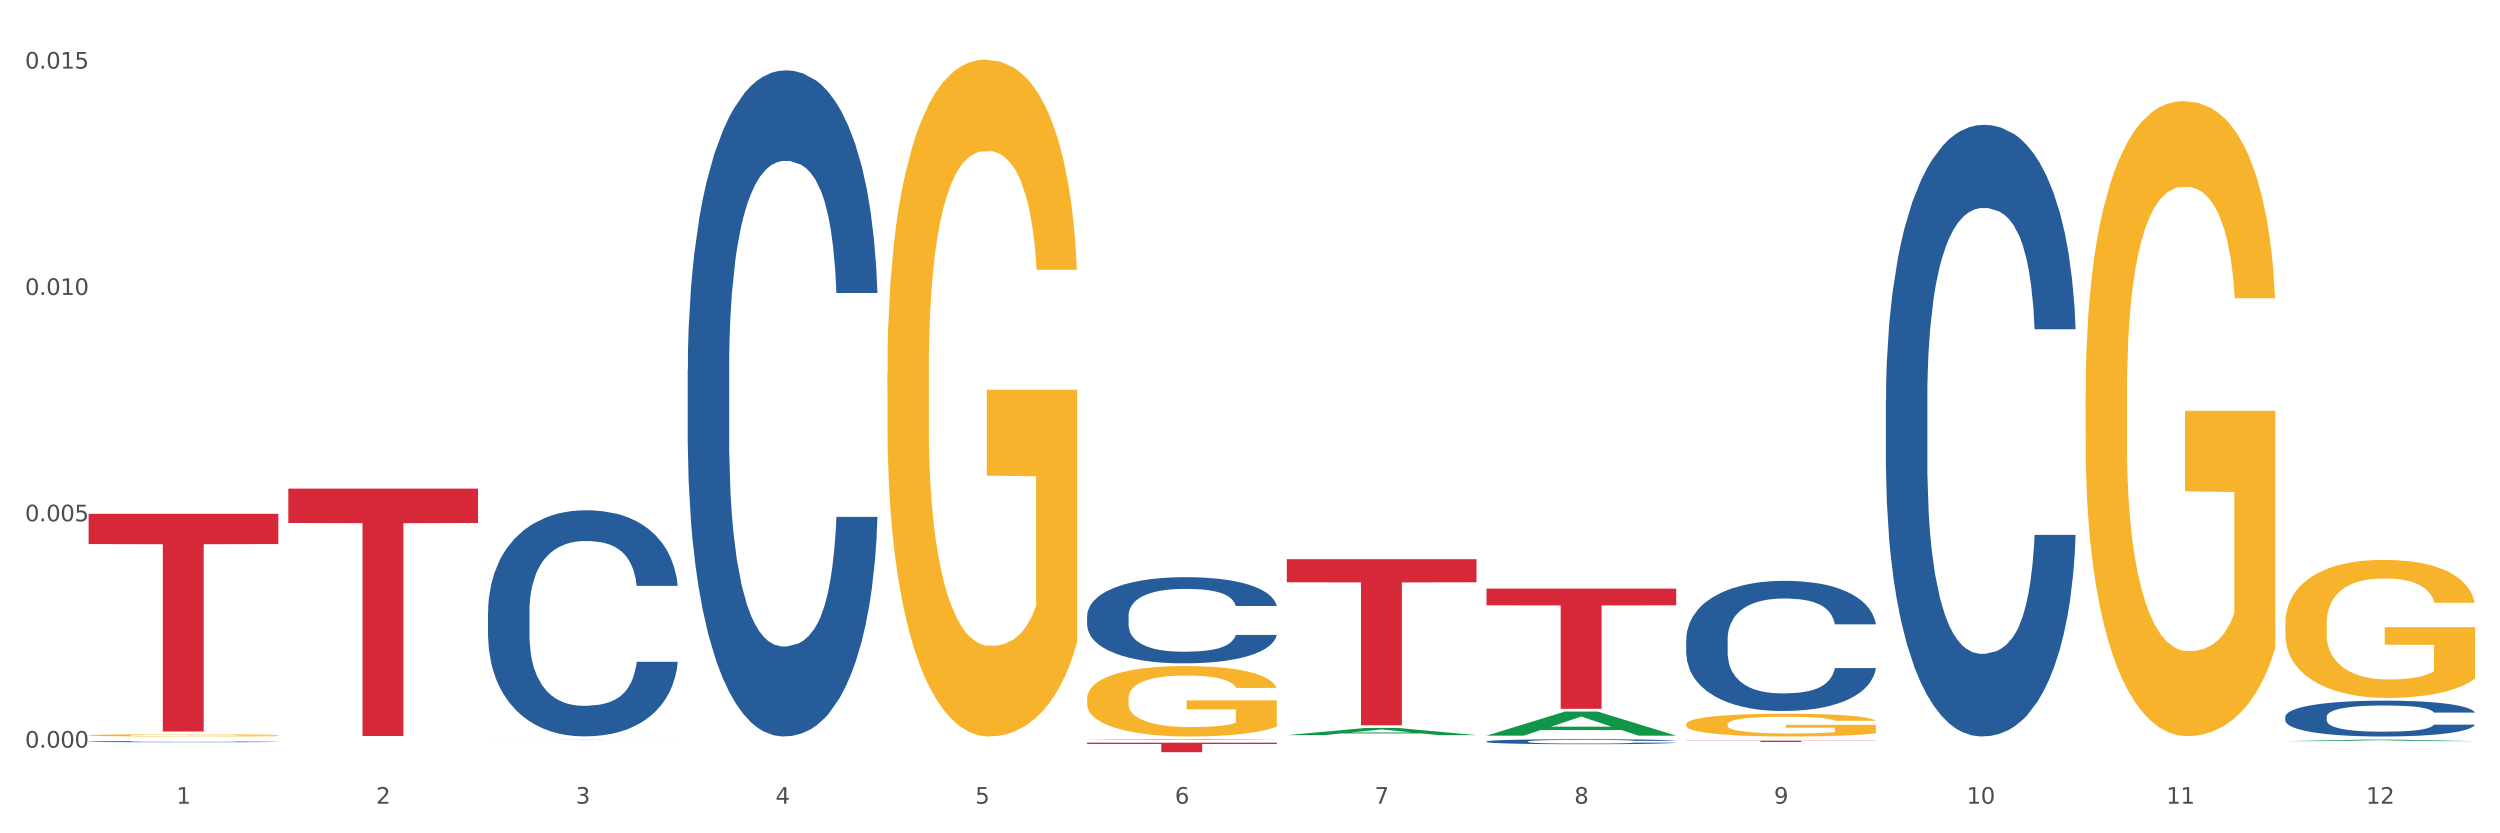 <?xml version="1.0" encoding="utf-8" standalone="no"?>
<!DOCTYPE svg PUBLIC "-//W3C//DTD SVG 1.1//EN"
  "http://www.w3.org/Graphics/SVG/1.1/DTD/svg11.dtd">
<svg xmlns:xlink="http://www.w3.org/1999/xlink" width="1080pt" height="360pt" viewBox="0 0 1080 360" xmlns="http://www.w3.org/2000/svg" version="1.1">
 <rect x="0" y="0" width="1080" height="360" fill="#333333" stroke="none"/>
 <defs>
  <style type="text/css">*{stroke-linejoin: round; stroke-linecap: butt}</style>
 </defs>
 <g id="figure_1">
  <g id="patch_1">
   <path d="M 0 360 
L 1080 360 
L 1080 0 
L 0 0 
z
" style="fill: #ffffff; stroke: #ffffff; stroke-linejoin: miter"/>
  </g>
  <g id="axes_1">
   <g id="matplotlib.axis_1">
    <g id="xtick_1">
     <g id="text_1">
      <!-- 1 -->
      <g style="fill: #4d4d4d" transform="translate(76.207 347.204) scale(0.096 -0.096)">
       <defs>
        <path id="DejaVuSans-31" d="M 794 531 
L 1825 531 
L 1825 4091 
L 703 3866 
L 703 4441 
L 1819 4666 
L 2450 4666 
L 2450 531 
L 3481 531 
L 3481 0 
L 794 0 
L 794 531 
z
" transform="scale(0.016)"/>
       </defs>
       <use xlink:href="#DejaVuSans-31"/>
      </g>
     </g>
    </g>
    <g id="xtick_2">
     <g id="text_2">
      <!-- 2 -->
      <g style="fill: #4d4d4d" transform="translate(162.476 347.204) scale(0.096 -0.096)">
       <defs>
        <path id="DejaVuSans-32" d="M 1228 531 
L 3431 531 
L 3431 0 
L 469 0 
L 469 531 
Q 828 903 1448 1529 
Q 2069 2156 2228 2338 
Q 2531 2678 2651 2914 
Q 2772 3150 2772 3378 
Q 2772 3750 2511 3984 
Q 2250 4219 1831 4219 
Q 1534 4219 1204 4116 
Q 875 4013 500 3803 
L 500 4441 
Q 881 4594 1212 4672 
Q 1544 4750 1819 4750 
Q 2544 4750 2975 4387 
Q 3406 4025 3406 3419 
Q 3406 3131 3298 2873 
Q 3191 2616 2906 2266 
Q 2828 2175 2409 1742 
Q 1991 1309 1228 531 
z
" transform="scale(0.016)"/>
       </defs>
       <use xlink:href="#DejaVuSans-32"/>
      </g>
     </g>
    </g>
    <g id="xtick_3">
     <g id="text_3">
      <!-- 3 -->
      <g style="fill: #4d4d4d" transform="translate(248.745 347.204) scale(0.096 -0.096)">
       <defs>
        <path id="DejaVuSans-33" d="M 2597 2516 
Q 3050 2419 3304 2112 
Q 3559 1806 3559 1356 
Q 3559 666 3084 287 
Q 2609 -91 1734 -91 
Q 1441 -91 1130 -33 
Q 819 25 488 141 
L 488 750 
Q 750 597 1062 519 
Q 1375 441 1716 441 
Q 2309 441 2620 675 
Q 2931 909 2931 1356 
Q 2931 1769 2642 2001 
Q 2353 2234 1838 2234 
L 1294 2234 
L 1294 2753 
L 1863 2753 
Q 2328 2753 2575 2939 
Q 2822 3125 2822 3475 
Q 2822 3834 2567 4026 
Q 2313 4219 1838 4219 
Q 1578 4219 1281 4162 
Q 984 4106 628 3988 
L 628 4550 
Q 988 4650 1302 4700 
Q 1616 4750 1894 4750 
Q 2613 4750 3031 4423 
Q 3450 4097 3450 3541 
Q 3450 3153 3228 2886 
Q 3006 2619 2597 2516 
z
" transform="scale(0.016)"/>
       </defs>
       <use xlink:href="#DejaVuSans-33"/>
      </g>
     </g>
    </g>
    <g id="xtick_4">
     <g id="text_4">
      <!-- 4 -->
      <g style="fill: #4d4d4d" transform="translate(335.014 347.204) scale(0.096 -0.096)">
       <defs>
        <path id="DejaVuSans-34" d="M 2419 4116 
L 825 1625 
L 2419 1625 
L 2419 4116 
z
M 2253 4666 
L 3047 4666 
L 3047 1625 
L 3713 1625 
L 3713 1100 
L 3047 1100 
L 3047 0 
L 2419 0 
L 2419 1100 
L 313 1100 
L 313 1709 
L 2253 4666 
z
" transform="scale(0.016)"/>
       </defs>
       <use xlink:href="#DejaVuSans-34"/>
      </g>
     </g>
    </g>
    <g id="xtick_5">
     <g id="text_5">
      <!-- 5 -->
      <g style="fill: #4d4d4d" transform="translate(421.284 347.204) scale(0.096 -0.096)">
       <defs>
        <path id="DejaVuSans-35" d="M 691 4666 
L 3169 4666 
L 3169 4134 
L 1269 4134 
L 1269 2991 
Q 1406 3038 1543 3061 
Q 1681 3084 1819 3084 
Q 2600 3084 3056 2656 
Q 3513 2228 3513 1497 
Q 3513 744 3044 326 
Q 2575 -91 1722 -91 
Q 1428 -91 1123 -41 
Q 819 9 494 109 
L 494 744 
Q 775 591 1075 516 
Q 1375 441 1709 441 
Q 2250 441 2565 725 
Q 2881 1009 2881 1497 
Q 2881 1984 2565 2268 
Q 2250 2553 1709 2553 
Q 1456 2553 1204 2497 
Q 953 2441 691 2322 
L 691 4666 
z
" transform="scale(0.016)"/>
       </defs>
       <use xlink:href="#DejaVuSans-35"/>
      </g>
     </g>
    </g>
    <g id="xtick_6">
     <g id="text_6">
      <!-- 6 -->
      <g style="fill: #4d4d4d" transform="translate(507.553 347.204) scale(0.096 -0.096)">
       <defs>
        <path id="DejaVuSans-36" d="M 2113 2584 
Q 1688 2584 1439 2293 
Q 1191 2003 1191 1497 
Q 1191 994 1439 701 
Q 1688 409 2113 409 
Q 2538 409 2786 701 
Q 3034 994 3034 1497 
Q 3034 2003 2786 2293 
Q 2538 2584 2113 2584 
z
M 3366 4563 
L 3366 3988 
Q 3128 4100 2886 4159 
Q 2644 4219 2406 4219 
Q 1781 4219 1451 3797 
Q 1122 3375 1075 2522 
Q 1259 2794 1537 2939 
Q 1816 3084 2150 3084 
Q 2853 3084 3261 2657 
Q 3669 2231 3669 1497 
Q 3669 778 3244 343 
Q 2819 -91 2113 -91 
Q 1303 -91 875 529 
Q 447 1150 447 2328 
Q 447 3434 972 4092 
Q 1497 4750 2381 4750 
Q 2619 4750 2861 4703 
Q 3103 4656 3366 4563 
z
" transform="scale(0.016)"/>
       </defs>
       <use xlink:href="#DejaVuSans-36"/>
      </g>
     </g>
    </g>
    <g id="xtick_7">
     <g id="text_7">
      <!-- 7 -->
      <g style="fill: #4d4d4d" transform="translate(593.822 347.204) scale(0.096 -0.096)">
       <defs>
        <path id="DejaVuSans-37" d="M 525 4666 
L 3525 4666 
L 3525 4397 
L 1831 0 
L 1172 0 
L 2766 4134 
L 525 4134 
L 525 4666 
z
" transform="scale(0.016)"/>
       </defs>
       <use xlink:href="#DejaVuSans-37"/>
      </g>
     </g>
    </g>
    <g id="xtick_8">
     <g id="text_8">
      <!-- 8 -->
      <g style="fill: #4d4d4d" transform="translate(680.091 347.204) scale(0.096 -0.096)">
       <defs>
        <path id="DejaVuSans-38" d="M 2034 2216 
Q 1584 2216 1326 1975 
Q 1069 1734 1069 1313 
Q 1069 891 1326 650 
Q 1584 409 2034 409 
Q 2484 409 2743 651 
Q 3003 894 3003 1313 
Q 3003 1734 2745 1975 
Q 2488 2216 2034 2216 
z
M 1403 2484 
Q 997 2584 770 2862 
Q 544 3141 544 3541 
Q 544 4100 942 4425 
Q 1341 4750 2034 4750 
Q 2731 4750 3128 4425 
Q 3525 4100 3525 3541 
Q 3525 3141 3298 2862 
Q 3072 2584 2669 2484 
Q 3125 2378 3379 2068 
Q 3634 1759 3634 1313 
Q 3634 634 3220 271 
Q 2806 -91 2034 -91 
Q 1263 -91 848 271 
Q 434 634 434 1313 
Q 434 1759 690 2068 
Q 947 2378 1403 2484 
z
M 1172 3481 
Q 1172 3119 1398 2916 
Q 1625 2713 2034 2713 
Q 2441 2713 2670 2916 
Q 2900 3119 2900 3481 
Q 2900 3844 2670 4047 
Q 2441 4250 2034 4250 
Q 1625 4250 1398 4047 
Q 1172 3844 1172 3481 
z
" transform="scale(0.016)"/>
       </defs>
       <use xlink:href="#DejaVuSans-38"/>
      </g>
     </g>
    </g>
    <g id="xtick_9">
     <g id="text_9">
      <!-- 9 -->
      <g style="fill: #4d4d4d" transform="translate(766.361 347.204) scale(0.096 -0.096)">
       <defs>
        <path id="DejaVuSans-39" d="M 703 97 
L 703 672 
Q 941 559 1184 500 
Q 1428 441 1663 441 
Q 2288 441 2617 861 
Q 2947 1281 2994 2138 
Q 2813 1869 2534 1725 
Q 2256 1581 1919 1581 
Q 1219 1581 811 2004 
Q 403 2428 403 3163 
Q 403 3881 828 4315 
Q 1253 4750 1959 4750 
Q 2769 4750 3195 4129 
Q 3622 3509 3622 2328 
Q 3622 1225 3098 567 
Q 2575 -91 1691 -91 
Q 1453 -91 1209 -44 
Q 966 3 703 97 
z
M 1959 2075 
Q 2384 2075 2632 2365 
Q 2881 2656 2881 3163 
Q 2881 3666 2632 3958 
Q 2384 4250 1959 4250 
Q 1534 4250 1286 3958 
Q 1038 3666 1038 3163 
Q 1038 2656 1286 2365 
Q 1534 2075 1959 2075 
z
" transform="scale(0.016)"/>
       </defs>
       <use xlink:href="#DejaVuSans-39"/>
      </g>
     </g>
    </g>
    <g id="xtick_10">
     <g id="text_10">
      <!-- 10 -->
      <g style="fill: #4d4d4d" transform="translate(849.576 347.204) scale(0.096 -0.096)">
       <defs>
        <path id="DejaVuSans-30" d="M 2034 4250 
Q 1547 4250 1301 3770 
Q 1056 3291 1056 2328 
Q 1056 1369 1301 889 
Q 1547 409 2034 409 
Q 2525 409 2770 889 
Q 3016 1369 3016 2328 
Q 3016 3291 2770 3770 
Q 2525 4250 2034 4250 
z
M 2034 4750 
Q 2819 4750 3233 4129 
Q 3647 3509 3647 2328 
Q 3647 1150 3233 529 
Q 2819 -91 2034 -91 
Q 1250 -91 836 529 
Q 422 1150 422 2328 
Q 422 3509 836 4129 
Q 1250 4750 2034 4750 
z
" transform="scale(0.016)"/>
       </defs>
       <use xlink:href="#DejaVuSans-31"/>
       <use xlink:href="#DejaVuSans-30" transform="translate(63.623 0)"/>
      </g>
     </g>
    </g>
    <g id="xtick_11">
     <g id="text_11">
      <!-- 11 -->
      <g style="fill: #4d4d4d" transform="translate(935.845 347.204) scale(0.096 -0.096)">
       <use xlink:href="#DejaVuSans-31"/>
       <use xlink:href="#DejaVuSans-31" transform="translate(63.623 0)"/>
      </g>
     </g>
    </g>
    <g id="xtick_12">
     <g id="text_12">
      <!-- 12 -->
      <g style="fill: #4d4d4d" transform="translate(1022.114 347.204) scale(0.096 -0.096)">
       <use xlink:href="#DejaVuSans-31"/>
       <use xlink:href="#DejaVuSans-32" transform="translate(63.623 0)"/>
      </g>
     </g>
    </g>
    <g id="xtick_13"/>
    <g id="xtick_14"/>
    <g id="xtick_15"/>
    <g id="xtick_16"/>
    <g id="xtick_17"/>
    <g id="xtick_18"/>
    <g id="xtick_19"/>
    <g id="xtick_20"/>
    <g id="xtick_21"/>
    <g id="xtick_22"/>
    <g id="xtick_23"/>
   </g>
   <g id="matplotlib.axis_2">
    <g id="ytick_1">
     <g id="text_13">
      <!-- 0.000 -->
      <g style="fill: #4d4d4d" transform="translate(10.8 322.988) scale(0.096 -0.096)">
       <defs>
        <path id="DejaVuSans-2e" d="M 684 794 
L 1344 794 
L 1344 0 
L 684 0 
L 684 794 
z
" transform="scale(0.016)"/>
       </defs>
       <use xlink:href="#DejaVuSans-30"/>
       <use xlink:href="#DejaVuSans-2e" transform="translate(63.623 0)"/>
       <use xlink:href="#DejaVuSans-30" transform="translate(95.41 0)"/>
       <use xlink:href="#DejaVuSans-30" transform="translate(159.033 0)"/>
       <use xlink:href="#DejaVuSans-30" transform="translate(222.656 0)"/>
      </g>
     </g>
    </g>
    <g id="ytick_2">
     <g id="text_14">
      <!-- 0.005 -->
      <g style="fill: #4d4d4d" transform="translate(10.8 225.203) scale(0.096 -0.096)">
       <use xlink:href="#DejaVuSans-30"/>
       <use xlink:href="#DejaVuSans-2e" transform="translate(63.623 0)"/>
       <use xlink:href="#DejaVuSans-30" transform="translate(95.41 0)"/>
       <use xlink:href="#DejaVuSans-30" transform="translate(159.033 0)"/>
       <use xlink:href="#DejaVuSans-35" transform="translate(222.656 0)"/>
      </g>
     </g>
    </g>
    <g id="ytick_3">
     <g id="text_15">
      <!-- 0.010 -->
      <g style="fill: #4d4d4d" transform="translate(10.8 127.418) scale(0.096 -0.096)">
       <use xlink:href="#DejaVuSans-30"/>
       <use xlink:href="#DejaVuSans-2e" transform="translate(63.623 0)"/>
       <use xlink:href="#DejaVuSans-30" transform="translate(95.41 0)"/>
       <use xlink:href="#DejaVuSans-31" transform="translate(159.033 0)"/>
       <use xlink:href="#DejaVuSans-30" transform="translate(222.656 0)"/>
      </g>
     </g>
    </g>
    <g id="ytick_4">
     <g id="text_16">
      <!-- 0.015 -->
      <g style="fill: #4d4d4d" transform="translate(10.8 29.634) scale(0.096 -0.096)">
       <use xlink:href="#DejaVuSans-30"/>
       <use xlink:href="#DejaVuSans-2e" transform="translate(63.623 0)"/>
       <use xlink:href="#DejaVuSans-30" transform="translate(95.41 0)"/>
       <use xlink:href="#DejaVuSans-31" transform="translate(159.033 0)"/>
       <use xlink:href="#DejaVuSans-35" transform="translate(222.656 0)"/>
      </g>
     </g>
    </g>
    <g id="ytick_5"/>
    <g id="ytick_6"/>
    <g id="ytick_7"/>
   </g>
   <g id="PolyCollection_1">
    <path d="M 469.629 319.666 
L 469.714 319.666 
L 503.51 319.341 
L 517.535 319.34 
L 551.585 319.666 
L 535.363 319.666 
L 528.012 319.591 
L 493.117 319.591 
L 492.864 319.592 
L 485.767 319.666 
L 469.629 319.666 
L 469.629 319.666 
L 497.511 319.545 
L 523.618 319.545 
L 510.691 319.41 
L 510.522 319.409 
L 510.353 319.41 
L 497.426 319.545 
L 497.511 319.545 
L 469.629 319.666 
z
" clip-path="url(#pa2a7c07f0d)" style="fill: #109648"/>
    <path d="M 210.821 319.477 
L 292.777 319.477 
L 292.777 319.483 
L 260.539 319.483 
L 260.539 319.521 
L 242.866 319.521 
L 242.866 319.483 
L 210.821 319.483 
L 210.821 319.477 
L 210.821 319.477 
z
" clip-path="url(#pa2a7c07f0d)" style="fill: #d62839"/>
    <path d="M 469.629 320.841 
L 551.585 320.841 
L 551.585 321.412 
L 519.346 321.416 
L 519.346 324.95 
L 501.673 324.95 
L 501.673 321.416 
L 469.629 321.412 
L 469.629 320.845 
L 469.629 320.841 
z
" clip-path="url(#pa2a7c07f0d)" style="fill: #d62839"/>
    <path d="M 555.898 241.578 
L 637.854 241.578 
L 637.854 251.546 
L 605.615 251.613 
L 605.615 313.304 
L 587.943 313.304 
L 587.943 251.613 
L 555.898 251.546 
L 555.898 241.645 
L 555.898 241.578 
z
" clip-path="url(#pa2a7c07f0d)" style="fill: #d62839"/>
    <path d="M 642.167 254.281 
L 724.123 254.281 
L 724.123 261.496 
L 691.885 261.545 
L 691.885 306.2 
L 674.212 306.2 
L 674.212 261.545 
L 642.167 261.496 
L 642.167 254.33 
L 642.167 254.281 
z
" clip-path="url(#pa2a7c07f0d)" style="fill: #d62839"/>
    <path d="M 728.437 319.982 
L 810.392 319.982 
L 810.392 320.058 
L 778.154 320.059 
L 778.154 320.532 
L 760.481 320.532 
L 760.481 320.059 
L 728.437 320.058 
L 728.437 319.982 
L 728.437 319.982 
z
" clip-path="url(#pa2a7c07f0d)" style="fill: #d62839"/>
    <path d="M 38.283 317.645 
L 38.38 317.644 
L 38.38 317.612 
L 38.573 317.585 
L 39.541 317.518 
L 40.992 317.463 
L 42.057 317.434 
L 43.121 317.41 
L 44.379 317.386 
L 45.927 317.362 
L 48.733 317.325 
L 50.475 317.307 
L 52.603 317.287 
L 56.474 317.259 
L 59.28 317.243 
L 62.183 317.23 
L 66.924 317.214 
L 70.02 317.207 
L 73.31 317.201 
L 77.277 317.198 
L 80.277 317.197 
L 86.857 317.2 
L 92.469 317.208 
L 95.178 317.214 
L 98.661 317.224 
L 100.5 317.231 
L 103.499 317.246 
L 106.596 317.264 
L 108.724 317.28 
L 111.917 317.31 
L 114.336 317.34 
L 116.562 317.377 
L 117.723 317.403 
L 118.594 317.427 
L 119.368 317.454 
L 120.142 317.498 
L 102.725 317.498 
L 102.048 317.467 
L 100.983 317.438 
L 99.435 317.409 
L 98.081 317.392 
L 95.758 317.369 
L 93.63 317.355 
L 91.404 317.345 
L 88.695 317.336 
L 86.566 317.331 
L 83.567 317.328 
L 77.664 317.329 
L 73.697 317.336 
L 70.988 317.345 
L 69.246 317.353 
L 67.698 317.362 
L 65.956 317.374 
L 63.924 317.393 
L 62.473 317.409 
L 61.022 317.431 
L 59.86 317.452 
L 58.796 317.477 
L 57.925 317.503 
L 57.248 317.531 
L 56.667 317.564 
L 56.184 317.62 
L 56.184 317.741 
L 56.377 317.769 
L 56.861 317.805 
L 57.441 317.832 
L 58.409 317.865 
L 59.28 317.887 
L 60.925 317.919 
L 62.763 317.946 
L 64.215 317.962 
L 65.666 317.977 
L 68.182 317.996 
L 70.988 318.012 
L 73.407 318.022 
L 76.697 318.031 
L 78.922 318.034 
L 80.857 318.036 
L 85.599 318.036 
L 88.985 318.033 
L 92.759 318.027 
L 95.662 318.019 
L 98.081 318.009 
L 100.79 317.993 
L 102.532 317.978 
L 102.532 317.793 
L 81.244 317.793 
L 81.244 317.67 
L 120.239 317.67 
L 120.239 318.031 
L 118.594 318.049 
L 116.755 318.066 
L 114.82 318.081 
L 111.917 318.1 
L 108.434 318.117 
L 105.338 318.13 
L 102.048 318.14 
L 98.177 318.15 
L 93.146 318.159 
L 90.05 318.163 
L 86.179 318.165 
L 81.631 318.166 
L 77.664 318.164 
L 73.794 318.16 
L 69.73 318.152 
L 65.763 318.14 
L 62.763 318.129 
L 59.764 318.115 
L 56.571 318.096 
L 54.055 318.078 
L 52.12 318.062 
L 49.991 318.042 
L 47.669 318.016 
L 45.927 317.992 
L 44.379 317.967 
L 42.734 317.935 
L 41.573 317.908 
L 40.412 317.873 
L 39.734 317.847 
L 38.96 317.808 
L 38.38 317.752 
L 38.283 317.645 
z
" clip-path="url(#pa2a7c07f0d)" style="fill: #f7b32b"/>
    <path d="M 38.283 320.372 
L 38.38 320.372 
L 38.38 320.358 
L 38.67 320.341 
L 39.736 320.308 
L 41.092 320.283 
L 43.417 320.254 
L 44.677 320.242 
L 46.324 320.228 
L 49.714 320.206 
L 53.589 320.187 
L 56.302 320.177 
L 58.336 320.17 
L 62.889 320.158 
L 65.505 320.153 
L 68.217 320.149 
L 70.542 320.146 
L 74.417 320.143 
L 77.517 320.142 
L 81.101 320.141 
L 84.105 320.142 
L 88.076 320.143 
L 93.889 320.149 
L 96.117 320.152 
L 99.12 320.158 
L 102.22 320.165 
L 104.739 320.173 
L 107.645 320.184 
L 110.648 320.198 
L 113.554 320.216 
L 115.589 320.232 
L 117.236 320.25 
L 118.689 320.271 
L 119.754 320.294 
L 120.239 320.313 
L 102.511 320.313 
L 102.026 320.296 
L 101.058 320.277 
L 100.089 320.264 
L 99.023 320.254 
L 97.376 320.242 
L 95.923 320.234 
L 93.501 320.226 
L 91.273 320.22 
L 89.433 320.217 
L 87.205 320.214 
L 82.458 320.211 
L 79.067 320.211 
L 76.936 320.212 
L 74.32 320.214 
L 72.092 320.218 
L 69.477 320.223 
L 67.442 320.229 
L 65.408 320.237 
L 64.245 320.243 
L 62.502 320.253 
L 61.339 320.262 
L 59.789 320.276 
L 58.917 320.287 
L 57.367 320.313 
L 56.689 320.333 
L 56.399 320.347 
L 56.205 320.362 
L 56.205 320.435 
L 56.786 320.468 
L 57.27 320.482 
L 58.045 320.498 
L 59.498 320.519 
L 61.63 320.539 
L 63.858 320.553 
L 65.698 320.562 
L 67.442 320.569 
L 69.186 320.574 
L 71.317 320.579 
L 73.061 320.581 
L 75.677 320.584 
L 78.776 320.586 
L 81.198 320.586 
L 86.139 320.583 
L 88.367 320.581 
L 90.498 320.578 
L 92.823 320.573 
L 94.664 320.567 
L 95.73 320.563 
L 97.473 320.554 
L 98.83 320.544 
L 99.992 320.534 
L 100.767 320.524 
L 101.639 320.51 
L 102.317 320.494 
L 102.511 320.486 
L 120.239 320.486 
L 119.851 320.503 
L 119.173 320.519 
L 117.817 320.541 
L 116.751 320.554 
L 115.104 320.569 
L 113.361 320.582 
L 110.939 320.597 
L 108.711 320.608 
L 106.386 320.617 
L 103.867 320.626 
L 99.314 320.637 
L 97.667 320.641 
L 94.18 320.646 
L 91.467 320.65 
L 87.495 320.653 
L 83.426 320.655 
L 79.164 320.655 
L 75.386 320.654 
L 71.22 320.651 
L 68.605 320.649 
L 65.698 320.644 
L 62.308 320.638 
L 59.111 320.63 
L 56.108 320.62 
L 53.299 320.61 
L 50.683 320.597 
L 47.292 320.577 
L 44.774 320.558 
L 42.933 320.539 
L 41.674 320.524 
L 40.414 320.504 
L 39.736 320.49 
L 38.67 320.458 
L 38.283 320.427 
L 38.283 320.372 
z
" clip-path="url(#pa2a7c07f0d)" style="fill: #255c99"/>
    <path d="M 210.821 264.323 
L 210.918 264.234 
L 210.918 261.737 
L 211.209 258.347 
L 212.275 252.103 
L 213.631 247.375 
L 215.956 241.845 
L 217.215 239.525 
L 218.862 236.938 
L 222.253 232.746 
L 226.128 229.178 
L 228.84 227.215 
L 230.874 225.967 
L 235.428 223.737 
L 238.043 222.755 
L 240.756 221.952 
L 243.081 221.417 
L 246.956 220.793 
L 250.056 220.525 
L 253.64 220.436 
L 256.643 220.525 
L 260.615 220.882 
L 266.427 221.952 
L 268.655 222.577 
L 271.659 223.647 
L 274.759 225.075 
L 277.277 226.502 
L 280.183 228.553 
L 283.187 231.229 
L 286.093 234.619 
L 288.127 237.741 
L 289.774 241.042 
L 291.227 245.056 
L 292.293 249.427 
L 292.777 253.084 
L 275.049 253.084 
L 274.565 249.784 
L 273.596 246.215 
L 272.627 243.807 
L 271.562 241.845 
L 269.915 239.614 
L 268.462 238.187 
L 266.04 236.492 
L 263.812 235.422 
L 261.971 234.798 
L 259.743 234.262 
L 254.996 233.727 
L 251.606 233.727 
L 249.474 233.906 
L 246.859 234.352 
L 244.631 234.976 
L 242.015 236.046 
L 239.981 237.206 
L 237.946 238.722 
L 236.784 239.793 
L 235.04 241.755 
L 233.878 243.361 
L 232.328 246.126 
L 231.456 248.089 
L 229.906 253.173 
L 229.228 256.92 
L 228.937 259.507 
L 228.743 262.361 
L 228.743 276.276 
L 229.324 282.521 
L 229.809 285.197 
L 230.584 288.23 
L 232.037 292.154 
L 234.168 295.99 
L 236.396 298.755 
L 238.237 300.45 
L 239.981 301.699 
L 241.724 302.68 
L 243.856 303.572 
L 245.599 304.108 
L 248.215 304.643 
L 251.315 304.91 
L 253.737 304.91 
L 258.677 304.464 
L 260.905 304.018 
L 263.037 303.394 
L 265.362 302.413 
L 267.202 301.342 
L 268.268 300.539 
L 270.012 298.845 
L 271.368 297.061 
L 272.53 295.009 
L 273.305 293.225 
L 274.177 290.549 
L 274.855 287.516 
L 275.049 285.91 
L 292.777 285.91 
L 292.39 289.122 
L 291.712 292.244 
L 290.355 296.436 
L 289.29 298.845 
L 287.643 301.788 
L 285.899 304.286 
L 283.477 307.051 
L 281.249 309.103 
L 278.924 310.887 
L 276.405 312.493 
L 271.852 314.723 
L 270.205 315.347 
L 266.718 316.417 
L 264.005 317.042 
L 260.034 317.666 
L 255.965 318.023 
L 251.702 318.112 
L 247.924 317.934 
L 243.759 317.399 
L 241.143 316.863 
L 238.237 316.061 
L 234.846 314.812 
L 231.649 313.295 
L 228.646 311.511 
L 225.837 309.46 
L 223.221 307.14 
L 219.831 303.305 
L 217.312 299.558 
L 215.471 296.079 
L 214.212 293.136 
L 212.953 289.389 
L 212.275 286.802 
L 211.209 280.558 
L 210.821 274.76 
L 210.821 264.323 
z
" clip-path="url(#pa2a7c07f0d)" style="fill: #255c99"/>
    <path d="M 297.091 159.688 
L 297.187 159.425 
L 297.187 152.066 
L 297.478 142.079 
L 298.544 123.682 
L 299.9 109.753 
L 302.225 93.459 
L 303.484 86.625 
L 305.131 79.004 
L 308.522 66.651 
L 312.397 56.139 
L 315.109 50.357 
L 317.144 46.677 
L 321.697 40.107 
L 324.312 37.216 
L 327.025 34.851 
L 329.35 33.274 
L 333.225 31.434 
L 336.325 30.646 
L 339.909 30.383 
L 342.912 30.646 
L 346.884 31.697 
L 352.697 34.851 
L 354.925 36.69 
L 357.928 39.844 
L 361.028 44.049 
L 363.546 48.254 
L 366.453 54.299 
L 369.456 62.184 
L 372.362 72.171 
L 374.396 81.369 
L 376.043 91.093 
L 377.496 102.92 
L 378.562 115.798 
L 379.046 126.573 
L 361.318 126.573 
L 360.834 116.849 
L 359.865 106.337 
L 358.896 99.241 
L 357.831 93.459 
L 356.184 86.888 
L 354.731 82.683 
L 352.309 77.69 
L 350.081 74.536 
L 348.24 72.696 
L 346.012 71.119 
L 341.265 69.542 
L 337.875 69.542 
L 335.744 70.068 
L 333.128 71.382 
L 330.9 73.222 
L 328.284 76.376 
L 326.25 79.792 
L 324.215 84.26 
L 323.053 87.414 
L 321.309 93.196 
L 320.147 97.926 
L 318.597 106.074 
L 317.725 111.856 
L 316.175 126.836 
L 315.497 137.874 
L 315.206 145.496 
L 315.012 153.906 
L 315.012 194.905 
L 315.594 213.303 
L 316.078 221.187 
L 316.853 230.123 
L 318.306 241.687 
L 320.437 252.988 
L 322.665 261.135 
L 324.506 266.129 
L 326.25 269.808 
L 327.994 272.699 
L 330.125 275.327 
L 331.869 276.904 
L 334.484 278.481 
L 337.584 279.269 
L 340.006 279.269 
L 344.947 277.955 
L 347.175 276.641 
L 349.306 274.801 
L 351.631 271.91 
L 353.472 268.757 
L 354.537 266.391 
L 356.281 261.398 
L 357.637 256.142 
L 358.8 250.097 
L 359.575 244.84 
L 360.446 236.956 
L 361.125 228.02 
L 361.318 223.29 
L 379.046 223.29 
L 378.659 232.751 
L 377.981 241.949 
L 376.625 254.302 
L 375.559 261.398 
L 373.912 270.071 
L 372.168 277.43 
L 369.746 285.577 
L 367.518 291.622 
L 365.193 296.878 
L 362.675 301.609 
L 358.121 308.179 
L 356.475 310.019 
L 352.987 313.173 
L 350.275 315.012 
L 346.303 316.852 
L 342.234 317.903 
L 337.972 318.166 
L 334.194 317.64 
L 330.028 316.064 
L 327.412 314.487 
L 324.506 312.121 
L 321.115 308.442 
L 317.919 303.974 
L 314.916 298.718 
L 312.106 292.673 
L 309.491 285.84 
L 306.1 274.539 
L 303.581 263.5 
L 301.741 253.251 
L 300.481 244.578 
L 299.222 233.539 
L 298.544 225.918 
L 297.478 207.521 
L 297.091 190.438 
L 297.091 159.688 
z
" clip-path="url(#pa2a7c07f0d)" style="fill: #255c99"/>
    <path d="M 469.629 266.068 
L 469.726 266.034 
L 469.726 265.082 
L 470.017 263.791 
L 471.082 261.411 
L 472.438 259.609 
L 474.763 257.501 
L 476.023 256.617 
L 477.67 255.632 
L 481.06 254.034 
L 484.935 252.674 
L 487.648 251.926 
L 489.682 251.45 
L 494.235 250.6 
L 496.851 250.226 
L 499.563 249.92 
L 501.888 249.716 
L 505.763 249.478 
L 508.863 249.376 
L 512.448 249.342 
L 515.451 249.376 
L 519.422 249.512 
L 525.235 249.92 
L 527.463 250.158 
L 530.466 250.566 
L 533.566 251.11 
L 536.085 251.654 
L 538.991 252.436 
L 541.994 253.456 
L 544.9 254.748 
L 546.935 255.938 
L 548.582 257.195 
L 550.035 258.725 
L 551.1 260.391 
L 551.585 261.785 
L 533.857 261.785 
L 533.372 260.527 
L 532.404 259.167 
L 531.435 258.249 
L 530.369 257.501 
L 528.722 256.651 
L 527.269 256.108 
L 524.847 255.462 
L 522.619 255.054 
L 520.779 254.816 
L 518.551 254.612 
L 513.804 254.408 
L 510.413 254.408 
L 508.282 254.476 
L 505.666 254.646 
L 503.438 254.884 
L 500.823 255.292 
L 498.788 255.734 
L 496.754 256.311 
L 495.591 256.719 
L 493.848 257.467 
L 492.685 258.079 
L 491.135 259.133 
L 490.263 259.881 
L 488.713 261.819 
L 488.035 263.247 
L 487.745 264.233 
L 487.551 265.32 
L 487.551 270.624 
L 488.132 273.004 
L 488.616 274.023 
L 489.391 275.179 
L 490.845 276.675 
L 492.976 278.137 
L 495.204 279.191 
L 497.044 279.837 
L 498.788 280.313 
L 500.532 280.687 
L 502.663 281.027 
L 504.407 281.231 
L 507.023 281.435 
L 510.123 281.537 
L 512.544 281.537 
L 517.485 281.367 
L 519.713 281.197 
L 521.844 280.959 
L 524.169 280.585 
L 526.01 280.177 
L 527.076 279.871 
L 528.819 279.225 
L 530.176 278.545 
L 531.338 277.763 
L 532.113 277.083 
L 532.985 276.063 
L 533.663 274.907 
L 533.857 274.295 
L 551.585 274.295 
L 551.197 275.519 
L 550.519 276.709 
L 549.163 278.307 
L 548.097 279.225 
L 546.45 280.347 
L 544.707 281.299 
L 542.285 282.352 
L 540.057 283.134 
L 537.732 283.814 
L 535.213 284.426 
L 530.66 285.276 
L 529.013 285.514 
L 525.526 285.922 
L 522.813 286.16 
L 518.841 286.398 
L 514.772 286.534 
L 510.51 286.568 
L 506.732 286.5 
L 502.566 286.296 
L 499.951 286.092 
L 497.044 285.786 
L 493.654 285.31 
L 490.457 284.732 
L 487.454 284.052 
L 484.645 283.27 
L 482.029 282.386 
L 478.638 280.925 
L 476.12 279.497 
L 474.279 278.171 
L 473.02 277.049 
L 471.76 275.621 
L 471.082 274.635 
L 470.017 272.256 
L 469.629 270.046 
L 469.629 266.068 
z
" clip-path="url(#pa2a7c07f0d)" style="fill: #255c99"/>
    <path d="M 987.244 269.429 
L 987.341 269.374 
L 987.341 267.414 
L 987.535 265.726 
L 988.502 261.642 
L 989.954 258.266 
L 991.018 256.469 
L 992.082 254.998 
L 993.34 253.528 
L 994.888 252.003 
L 997.694 249.771 
L 999.436 248.627 
L 1001.565 247.429 
L 1005.435 245.687 
L 1008.241 244.707 
L 1011.144 243.89 
L 1015.885 242.91 
L 1018.982 242.474 
L 1022.271 242.147 
L 1026.239 241.929 
L 1029.238 241.875 
L 1035.818 242.038 
L 1041.43 242.528 
L 1044.139 242.91 
L 1047.623 243.563 
L 1049.461 243.999 
L 1052.461 244.87 
L 1055.557 246.013 
L 1057.686 246.994 
L 1060.879 248.845 
L 1063.298 250.696 
L 1065.523 252.984 
L 1066.684 254.563 
L 1067.555 256.033 
L 1068.329 257.721 
L 1069.103 260.389 
L 1051.686 260.389 
L 1051.009 258.483 
L 1049.945 256.686 
L 1048.397 254.944 
L 1047.042 253.855 
L 1044.72 252.493 
L 1042.591 251.622 
L 1040.366 250.969 
L 1037.656 250.424 
L 1035.528 250.152 
L 1032.528 249.934 
L 1026.626 249.989 
L 1022.658 250.424 
L 1019.949 250.969 
L 1018.207 251.459 
L 1016.659 252.003 
L 1014.918 252.766 
L 1012.886 253.909 
L 1011.434 254.944 
L 1009.983 256.251 
L 1008.822 257.558 
L 1007.757 259.082 
L 1006.887 260.716 
L 1006.209 262.404 
L 1005.629 264.473 
L 1005.145 267.904 
L 1005.145 275.364 
L 1005.338 277.052 
L 1005.822 279.285 
L 1006.403 280.973 
L 1007.37 282.988 
L 1008.241 284.349 
L 1009.886 286.309 
L 1011.725 287.943 
L 1013.176 288.977 
L 1014.627 289.849 
L 1017.143 291.047 
L 1019.949 292.027 
L 1022.368 292.626 
L 1025.658 293.17 
L 1027.883 293.388 
L 1029.819 293.497 
L 1034.56 293.497 
L 1037.947 293.334 
L 1041.72 292.953 
L 1044.623 292.463 
L 1047.042 291.864 
L 1049.751 290.883 
L 1051.493 289.958 
L 1051.493 278.577 
L 1030.206 278.522 
L 1030.206 270.953 
L 1069.2 270.953 
L 1069.2 293.17 
L 1067.555 294.314 
L 1065.717 295.349 
L 1063.781 296.274 
L 1060.879 297.418 
L 1057.395 298.507 
L 1054.299 299.269 
L 1051.009 299.923 
L 1047.139 300.522 
L 1042.107 301.066 
L 1039.011 301.284 
L 1035.14 301.447 
L 1030.593 301.502 
L 1026.626 301.393 
L 1022.755 301.121 
L 1018.691 300.631 
L 1014.724 299.923 
L 1011.725 299.215 
L 1008.725 298.344 
L 1005.532 297.2 
L 1003.016 296.111 
L 1001.081 295.131 
L 998.952 293.878 
L 996.63 292.245 
L 994.888 290.774 
L 993.34 289.25 
L 991.695 287.289 
L 990.534 285.601 
L 989.373 283.478 
L 988.696 281.898 
L 987.922 279.448 
L 987.341 276.017 
L 987.244 269.429 
z
" clip-path="url(#pa2a7c07f0d)" style="fill: #f7b32b"/>
    <path d="M 124.552 211.074 
L 206.508 211.074 
L 206.508 225.927 
L 174.269 226.028 
L 174.269 317.957 
L 156.597 317.957 
L 156.597 226.028 
L 124.552 225.927 
L 124.552 211.174 
L 124.552 211.074 
z
" clip-path="url(#pa2a7c07f0d)" style="fill: #d62839"/>
    <path d="M 728.437 312.872 
L 728.533 312.863 
L 728.533 312.539 
L 728.727 312.26 
L 729.695 311.586 
L 731.146 311.029 
L 732.21 310.732 
L 733.275 310.489 
L 734.533 310.247 
L 736.081 309.995 
L 738.887 309.626 
L 740.628 309.438 
L 742.757 309.24 
L 746.628 308.952 
L 749.434 308.791 
L 752.336 308.656 
L 757.078 308.494 
L 760.174 308.422 
L 763.464 308.368 
L 767.431 308.332 
L 770.43 308.323 
L 777.01 308.35 
L 782.622 308.431 
L 785.332 308.494 
L 788.815 308.602 
L 790.653 308.674 
L 793.653 308.817 
L 796.749 309.006 
L 798.878 309.168 
L 802.071 309.474 
L 804.49 309.779 
L 806.716 310.157 
L 807.877 310.418 
L 808.747 310.66 
L 809.522 310.939 
L 810.296 311.379 
L 792.879 311.379 
L 792.201 311.065 
L 791.137 310.768 
L 789.589 310.48 
L 788.234 310.301 
L 785.912 310.076 
L 783.783 309.932 
L 781.558 309.824 
L 778.849 309.734 
L 776.72 309.689 
L 773.72 309.653 
L 767.818 309.662 
L 763.851 309.734 
L 761.142 309.824 
L 759.4 309.905 
L 757.852 309.995 
L 756.11 310.121 
L 754.078 310.31 
L 752.627 310.48 
L 751.175 310.696 
L 750.014 310.912 
L 748.95 311.164 
L 748.079 311.433 
L 747.402 311.712 
L 746.821 312.054 
L 746.337 312.62 
L 746.337 313.851 
L 746.531 314.13 
L 747.015 314.499 
L 747.595 314.777 
L 748.563 315.11 
L 749.434 315.335 
L 751.078 315.658 
L 752.917 315.928 
L 754.368 316.099 
L 755.82 316.242 
L 758.335 316.44 
L 761.142 316.602 
L 763.561 316.701 
L 766.85 316.791 
L 769.076 316.827 
L 771.011 316.845 
L 775.752 316.845 
L 779.139 316.818 
L 782.913 316.755 
L 785.815 316.674 
L 788.234 316.575 
L 790.944 316.413 
L 792.685 316.26 
L 792.685 314.382 
L 771.398 314.373 
L 771.398 313.123 
L 810.392 313.123 
L 810.392 316.791 
L 808.747 316.979 
L 806.909 317.15 
L 804.974 317.303 
L 802.071 317.492 
L 798.588 317.672 
L 795.491 317.797 
L 792.201 317.905 
L 788.331 318.004 
L 783.3 318.094 
L 780.203 318.13 
L 776.333 318.157 
L 771.785 318.166 
L 767.818 318.148 
L 763.948 318.103 
L 759.884 318.022 
L 755.916 317.905 
L 752.917 317.789 
L 749.917 317.645 
L 746.724 317.456 
L 744.209 317.276 
L 742.273 317.114 
L 740.145 316.908 
L 737.822 316.638 
L 736.081 316.395 
L 734.533 316.144 
L 732.888 315.82 
L 731.726 315.541 
L 730.565 315.191 
L 729.888 314.93 
L 729.114 314.525 
L 728.533 313.959 
L 728.437 312.872 
z
" clip-path="url(#pa2a7c07f0d)" style="fill: #f7b32b"/>
    <path d="M 469.629 301.801 
L 469.726 301.773 
L 469.726 300.773 
L 469.919 299.912 
L 470.887 297.828 
L 472.338 296.105 
L 473.403 295.188 
L 474.467 294.438 
L 475.725 293.688 
L 477.273 292.91 
L 480.079 291.771 
L 481.821 291.188 
L 483.95 290.576 
L 487.82 289.687 
L 490.626 289.187 
L 493.529 288.77 
L 498.27 288.27 
L 501.366 288.048 
L 504.656 287.881 
L 508.623 287.77 
L 511.623 287.742 
L 518.203 287.826 
L 523.815 288.076 
L 526.524 288.27 
L 530.007 288.604 
L 531.846 288.826 
L 534.845 289.27 
L 537.942 289.854 
L 540.07 290.354 
L 543.263 291.299 
L 545.682 292.243 
L 547.908 293.41 
L 549.069 294.216 
L 549.94 294.966 
L 550.714 295.828 
L 551.488 297.189 
L 534.071 297.189 
L 533.394 296.217 
L 532.33 295.3 
L 530.781 294.411 
L 529.427 293.855 
L 527.104 293.16 
L 524.976 292.716 
L 522.75 292.382 
L 520.041 292.104 
L 517.912 291.966 
L 514.913 291.854 
L 509.01 291.882 
L 505.043 292.104 
L 502.334 292.382 
L 500.592 292.632 
L 499.044 292.91 
L 497.302 293.299 
L 495.27 293.883 
L 493.819 294.411 
L 492.368 295.077 
L 491.207 295.744 
L 490.142 296.522 
L 489.271 297.356 
L 488.594 298.217 
L 488.013 299.273 
L 487.53 301.023 
L 487.53 304.83 
L 487.723 305.691 
L 488.207 306.83 
L 488.788 307.691 
L 489.755 308.719 
L 490.626 309.414 
L 492.271 310.414 
L 494.109 311.248 
L 495.561 311.776 
L 497.012 312.22 
L 499.528 312.831 
L 502.334 313.332 
L 504.753 313.637 
L 508.043 313.915 
L 510.268 314.026 
L 512.203 314.082 
L 516.945 314.082 
L 520.331 313.998 
L 524.105 313.804 
L 527.008 313.554 
L 529.427 313.248 
L 532.136 312.748 
L 533.878 312.276 
L 533.878 306.469 
L 512.59 306.441 
L 512.59 302.579 
L 551.585 302.579 
L 551.585 313.915 
L 549.94 314.499 
L 548.101 315.026 
L 546.166 315.499 
L 543.263 316.082 
L 539.78 316.638 
L 536.684 317.027 
L 533.394 317.36 
L 529.523 317.666 
L 524.492 317.944 
L 521.396 318.055 
L 517.525 318.138 
L 512.978 318.166 
L 509.01 318.11 
L 505.14 317.972 
L 501.076 317.721 
L 497.109 317.36 
L 494.109 316.999 
L 491.11 316.555 
L 487.917 315.971 
L 485.401 315.415 
L 483.466 314.915 
L 481.337 314.276 
L 479.015 313.443 
L 477.273 312.693 
L 475.725 311.915 
L 474.08 310.914 
L 472.919 310.053 
L 471.758 308.969 
L 471.08 308.164 
L 470.306 306.913 
L 469.726 305.163 
L 469.629 301.801 
z
" clip-path="url(#pa2a7c07f0d)" style="fill: #f7b32b"/>
    <path d="M 383.36 160.881 
L 383.457 160.614 
L 383.457 151 
L 383.65 142.722 
L 384.618 122.694 
L 386.069 106.138 
L 387.133 97.326 
L 388.198 90.116 
L 389.456 82.906 
L 391.004 75.429 
L 393.81 64.48 
L 395.552 58.872 
L 397.68 52.997 
L 401.551 44.452 
L 404.357 39.645 
L 407.26 35.64 
L 412.001 30.833 
L 415.097 28.697 
L 418.387 27.095 
L 422.354 26.027 
L 425.354 25.759 
L 431.933 26.561 
L 437.545 28.964 
L 440.255 30.833 
L 443.738 34.038 
L 445.577 36.174 
L 448.576 40.447 
L 451.672 46.054 
L 453.801 50.861 
L 456.994 59.94 
L 459.413 69.02 
L 461.639 80.235 
L 462.8 87.979 
L 463.671 95.189 
L 464.445 103.468 
L 465.219 116.552 
L 447.802 116.552 
L 447.125 107.206 
L 446.06 98.394 
L 444.512 89.849 
L 443.158 84.508 
L 440.835 77.832 
L 438.707 73.559 
L 436.481 70.355 
L 433.772 67.684 
L 431.643 66.349 
L 428.644 65.281 
L 422.741 65.548 
L 418.774 67.684 
L 416.065 70.355 
L 414.323 72.758 
L 412.775 75.429 
L 411.033 79.167 
L 409.001 84.775 
L 407.55 89.849 
L 406.098 96.258 
L 404.937 102.666 
L 403.873 110.143 
L 403.002 118.155 
L 402.325 126.433 
L 401.744 136.58 
L 401.26 153.404 
L 401.26 189.988 
L 401.454 198.266 
L 401.938 209.215 
L 402.518 217.493 
L 403.486 227.373 
L 404.357 234.049 
L 406.002 243.662 
L 407.84 251.674 
L 409.292 256.747 
L 410.743 261.02 
L 413.259 266.895 
L 416.065 271.701 
L 418.484 274.639 
L 421.774 277.309 
L 423.999 278.377 
L 425.934 278.911 
L 430.675 278.911 
L 434.062 278.11 
L 437.836 276.241 
L 440.739 273.838 
L 443.158 270.9 
L 445.867 266.094 
L 447.608 261.554 
L 447.608 205.743 
L 426.321 205.476 
L 426.321 168.358 
L 465.316 168.358 
L 465.316 277.309 
L 463.671 282.917 
L 461.832 287.991 
L 459.897 292.53 
L 456.994 298.138 
L 453.511 303.479 
L 450.415 307.217 
L 447.125 310.422 
L 443.254 313.359 
L 438.223 316.03 
L 435.126 317.098 
L 431.256 317.899 
L 426.708 318.166 
L 422.741 317.632 
L 418.871 316.297 
L 414.807 313.893 
L 410.84 310.422 
L 407.84 306.95 
L 404.841 302.678 
L 401.647 297.07 
L 399.132 291.729 
L 397.197 286.923 
L 395.068 280.781 
L 392.746 272.77 
L 391.004 265.56 
L 389.456 258.083 
L 387.811 248.469 
L 386.65 240.191 
L 385.489 229.776 
L 384.811 222.032 
L 384.037 210.016 
L 383.457 193.192 
L 383.36 160.881 
z
" clip-path="url(#pa2a7c07f0d)" style="fill: #f7b32b"/>
    <path d="M 900.975 170.439 
L 901.072 170.189 
L 901.072 161.168 
L 901.265 153.401 
L 902.233 134.608 
L 903.684 119.073 
L 904.749 110.804 
L 905.813 104.039 
L 907.071 97.273 
L 908.619 90.257 
L 911.425 79.984 
L 913.167 74.722 
L 915.296 69.21 
L 919.166 61.192 
L 921.972 56.681 
L 924.875 52.923 
L 929.616 48.413 
L 932.712 46.408 
L 936.002 44.905 
L 939.969 43.902 
L 942.969 43.652 
L 949.549 44.403 
L 955.161 46.659 
L 957.87 48.413 
L 961.353 51.419 
L 963.192 53.424 
L 966.191 57.433 
L 969.288 62.695 
L 971.416 67.205 
L 974.609 75.724 
L 977.028 84.244 
L 979.254 94.768 
L 980.415 102.034 
L 981.286 108.799 
L 982.06 116.567 
L 982.834 128.845 
L 965.417 128.845 
L 964.74 120.075 
L 963.676 111.806 
L 962.127 103.788 
L 960.773 98.777 
L 958.451 92.513 
L 956.322 88.503 
L 954.096 85.497 
L 951.387 82.991 
L 949.258 81.738 
L 946.259 80.736 
L 940.356 80.986 
L 936.389 82.991 
L 933.68 85.497 
L 931.938 87.752 
L 930.39 90.257 
L 928.648 93.765 
L 926.616 99.027 
L 925.165 103.788 
L 923.714 109.802 
L 922.553 115.815 
L 921.488 122.831 
L 920.617 130.348 
L 919.94 138.116 
L 919.359 147.638 
L 918.876 163.423 
L 918.876 197.751 
L 919.069 205.519 
L 919.553 215.792 
L 920.134 223.56 
L 921.101 232.831 
L 921.972 239.095 
L 923.617 248.115 
L 925.455 255.632 
L 926.907 260.393 
L 928.358 264.402 
L 930.874 269.915 
L 933.68 274.425 
L 936.099 277.181 
L 939.389 279.687 
L 941.614 280.689 
L 943.549 281.19 
L 948.291 281.19 
L 951.677 280.439 
L 955.451 278.685 
L 958.354 276.429 
L 960.773 273.673 
L 963.482 269.163 
L 965.224 264.903 
L 965.224 212.535 
L 943.937 212.284 
L 943.937 177.455 
L 982.931 177.455 
L 982.931 279.687 
L 981.286 284.949 
L 979.447 289.71 
L 977.512 293.969 
L 974.609 299.231 
L 971.126 304.243 
L 968.03 307.75 
L 964.74 310.757 
L 960.87 313.514 
L 955.838 316.019 
L 952.742 317.021 
L 948.871 317.773 
L 944.324 318.024 
L 940.356 317.523 
L 936.486 316.27 
L 932.422 314.015 
L 928.455 310.757 
L 925.455 307.5 
L 922.456 303.491 
L 919.263 298.229 
L 916.747 293.218 
L 914.812 288.707 
L 912.683 282.944 
L 910.361 275.427 
L 908.619 268.662 
L 907.071 261.646 
L 905.426 252.626 
L 904.265 244.858 
L 903.104 235.086 
L 902.426 227.819 
L 901.652 216.544 
L 901.072 200.758 
L 900.975 170.439 
z
" clip-path="url(#pa2a7c07f0d)" style="fill: #f7b32b"/>
    <path d="M 728.437 276.19 
L 728.534 276.138 
L 728.534 274.701 
L 728.824 272.75 
L 729.89 269.156 
L 731.246 266.435 
L 733.571 263.252 
L 734.83 261.917 
L 736.477 260.428 
L 739.868 258.015 
L 743.743 255.961 
L 746.455 254.832 
L 748.49 254.113 
L 753.043 252.829 
L 755.658 252.265 
L 758.371 251.802 
L 760.696 251.494 
L 764.571 251.135 
L 767.671 250.981 
L 771.255 250.93 
L 774.258 250.981 
L 778.23 251.186 
L 784.043 251.802 
L 786.271 252.162 
L 789.274 252.778 
L 792.374 253.599 
L 794.892 254.421 
L 797.799 255.602 
L 800.802 257.142 
L 803.708 259.093 
L 805.742 260.89 
L 807.389 262.79 
L 808.842 265.1 
L 809.908 267.616 
L 810.392 269.721 
L 792.664 269.721 
L 792.18 267.821 
L 791.211 265.767 
L 790.243 264.381 
L 789.177 263.252 
L 787.53 261.968 
L 786.077 261.147 
L 783.655 260.171 
L 781.427 259.555 
L 779.586 259.196 
L 777.358 258.888 
L 772.611 258.58 
L 769.221 258.58 
L 767.09 258.682 
L 764.474 258.939 
L 762.246 259.298 
L 759.63 259.914 
L 757.596 260.582 
L 755.561 261.455 
L 754.399 262.071 
L 752.655 263.2 
L 751.493 264.124 
L 749.943 265.716 
L 749.071 266.846 
L 747.521 269.772 
L 746.843 271.928 
L 746.552 273.417 
L 746.358 275.06 
L 746.358 283.07 
L 746.94 286.663 
L 747.424 288.204 
L 748.199 289.949 
L 749.652 292.208 
L 751.783 294.416 
L 754.011 296.008 
L 755.852 296.983 
L 757.596 297.702 
L 759.34 298.267 
L 761.471 298.78 
L 763.215 299.088 
L 765.83 299.396 
L 768.93 299.55 
L 771.352 299.55 
L 776.293 299.293 
L 778.521 299.037 
L 780.652 298.677 
L 782.977 298.113 
L 784.818 297.497 
L 785.883 297.034 
L 787.627 296.059 
L 788.983 295.032 
L 790.146 293.851 
L 790.921 292.824 
L 791.793 291.284 
L 792.471 289.539 
L 792.664 288.614 
L 810.392 288.614 
L 810.005 290.463 
L 809.327 292.26 
L 807.971 294.673 
L 806.905 296.059 
L 805.258 297.753 
L 803.514 299.191 
L 801.092 300.782 
L 798.864 301.963 
L 796.539 302.99 
L 794.021 303.914 
L 789.468 305.198 
L 787.821 305.557 
L 784.333 306.173 
L 781.621 306.533 
L 777.649 306.892 
L 773.58 307.097 
L 769.318 307.149 
L 765.54 307.046 
L 761.374 306.738 
L 758.758 306.43 
L 755.852 305.968 
L 752.461 305.249 
L 749.265 304.376 
L 746.262 303.349 
L 743.452 302.169 
L 740.837 300.834 
L 737.446 298.626 
L 734.927 296.47 
L 733.087 294.467 
L 731.827 292.773 
L 730.568 290.617 
L 729.89 289.128 
L 728.824 285.534 
L 728.437 282.197 
L 728.437 276.19 
z
" clip-path="url(#pa2a7c07f0d)" style="fill: #255c99"/>
    <path d="M 555.898 317.575 
L 555.983 317.572 
L 589.779 314.481 
L 603.804 314.478 
L 637.854 317.581 
L 621.632 317.581 
L 614.281 316.858 
L 579.387 316.858 
L 579.133 316.87 
L 572.036 317.581 
L 555.898 317.581 
L 555.898 317.575 
L 583.78 316.427 
L 609.888 316.424 
L 596.961 315.14 
L 596.792 315.134 
L 596.623 315.143 
L 583.696 316.424 
L 583.78 316.427 
L 555.898 317.575 
z
" clip-path="url(#pa2a7c07f0d)" style="fill: #109648"/>
    <path d="M 642.167 317.795 
L 642.252 317.785 
L 676.048 307.384 
L 690.074 307.374 
L 724.123 317.815 
L 707.901 317.815 
L 700.55 315.384 
L 665.656 315.384 
L 665.402 315.423 
L 658.305 317.815 
L 642.167 317.815 
L 642.167 317.795 
L 670.049 313.933 
L 696.157 313.923 
L 683.23 309.6 
L 683.061 309.58 
L 682.892 309.609 
L 669.965 313.923 
L 670.049 313.933 
L 642.167 317.795 
z
" clip-path="url(#pa2a7c07f0d)" style="fill: #109648"/>
    <path d="M 987.244 320.173 
L 987.329 320.173 
L 1021.125 319.522 
L 1035.15 319.521 
L 1069.2 320.175 
L 1052.978 320.175 
L 1045.627 320.022 
L 1010.733 320.022 
L 1010.479 320.025 
L 1003.382 320.175 
L 987.244 320.175 
L 987.244 320.173 
L 1015.126 319.932 
L 1041.234 319.931 
L 1028.307 319.66 
L 1028.138 319.659 
L 1027.969 319.661 
L 1015.042 319.931 
L 1015.126 319.932 
L 987.244 320.173 
z
" clip-path="url(#pa2a7c07f0d)" style="fill: #109648"/>
    <path d="M 642.167 320.314 
L 642.264 320.312 
L 642.264 320.257 
L 642.555 320.181 
L 643.621 320.043 
L 644.977 319.938 
L 647.302 319.815 
L 648.561 319.764 
L 650.208 319.706 
L 653.599 319.613 
L 657.474 319.534 
L 660.186 319.491 
L 662.22 319.463 
L 666.774 319.414 
L 669.389 319.392 
L 672.102 319.374 
L 674.427 319.362 
L 678.302 319.348 
L 681.402 319.342 
L 684.986 319.34 
L 687.989 319.342 
L 691.961 319.35 
L 697.773 319.374 
L 700.001 319.388 
L 703.005 319.412 
L 706.105 319.443 
L 708.623 319.475 
L 711.53 319.52 
L 714.533 319.58 
L 717.439 319.655 
L 719.473 319.724 
L 721.12 319.798 
L 722.573 319.887 
L 723.639 319.984 
L 724.123 320.065 
L 706.395 320.065 
L 705.911 319.991 
L 704.942 319.912 
L 703.973 319.859 
L 702.908 319.815 
L 701.261 319.766 
L 699.808 319.734 
L 697.386 319.697 
L 695.158 319.673 
L 693.317 319.659 
L 691.089 319.647 
L 686.342 319.635 
L 682.952 319.635 
L 680.82 319.639 
L 678.205 319.649 
L 675.977 319.663 
L 673.361 319.687 
L 671.327 319.712 
L 669.292 319.746 
L 668.13 319.77 
L 666.386 319.813 
L 665.224 319.849 
L 663.674 319.91 
L 662.802 319.954 
L 661.252 320.067 
L 660.574 320.15 
L 660.283 320.207 
L 660.089 320.271 
L 660.089 320.579 
L 660.67 320.718 
L 661.155 320.777 
L 661.93 320.844 
L 663.383 320.932 
L 665.514 321.017 
L 667.742 321.078 
L 669.583 321.116 
L 671.327 321.143 
L 673.07 321.165 
L 675.202 321.185 
L 676.945 321.197 
L 679.561 321.209 
L 682.661 321.215 
L 685.083 321.215 
L 690.023 321.205 
L 692.252 321.195 
L 694.383 321.181 
L 696.708 321.159 
L 698.548 321.135 
L 699.614 321.118 
L 701.358 321.08 
L 702.714 321.04 
L 703.876 320.995 
L 704.651 320.955 
L 705.523 320.896 
L 706.201 320.829 
L 706.395 320.793 
L 724.123 320.793 
L 723.736 320.864 
L 723.058 320.934 
L 721.701 321.027 
L 720.636 321.08 
L 718.989 321.145 
L 717.245 321.201 
L 714.823 321.262 
L 712.595 321.308 
L 710.27 321.347 
L 707.751 321.383 
L 703.198 321.432 
L 701.551 321.446 
L 698.064 321.47 
L 695.351 321.484 
L 691.38 321.498 
L 687.311 321.505 
L 683.048 321.507 
L 679.27 321.503 
L 675.105 321.492 
L 672.489 321.48 
L 669.583 321.462 
L 666.192 321.434 
L 662.995 321.401 
L 659.992 321.361 
L 657.183 321.315 
L 654.567 321.264 
L 651.177 321.179 
L 648.658 321.096 
L 646.817 321.019 
L 645.558 320.953 
L 644.299 320.87 
L 643.621 320.813 
L 642.555 320.674 
L 642.167 320.546 
L 642.167 320.314 
z
" clip-path="url(#pa2a7c07f0d)" style="fill: #255c99"/>
    <path d="M 38.283 221.949 
L 120.239 221.949 
L 120.239 235.022 
L 88 235.111 
L 88 316.023 
L 70.327 316.023 
L 70.327 235.111 
L 38.283 235.022 
L 38.283 222.038 
L 38.283 221.949 
z
" clip-path="url(#pa2a7c07f0d)" style="fill: #d62839"/>
    <path d="M 987.244 309.636 
L 987.341 309.622 
L 987.341 309.226 
L 987.632 308.688 
L 988.697 307.698 
L 990.054 306.948 
L 992.379 306.071 
L 993.638 305.703 
L 995.285 305.293 
L 998.675 304.628 
L 1002.55 304.062 
L 1005.263 303.751 
L 1007.297 303.553 
L 1011.85 303.2 
L 1014.466 303.044 
L 1017.178 302.917 
L 1019.503 302.832 
L 1023.378 302.733 
L 1026.478 302.69 
L 1030.063 302.676 
L 1033.066 302.69 
L 1037.038 302.747 
L 1042.85 302.917 
L 1045.078 303.016 
L 1048.081 303.185 
L 1051.181 303.412 
L 1053.7 303.638 
L 1056.606 303.963 
L 1059.609 304.388 
L 1062.516 304.925 
L 1064.55 305.42 
L 1066.197 305.944 
L 1067.65 306.58 
L 1068.716 307.274 
L 1069.2 307.854 
L 1051.472 307.854 
L 1050.988 307.33 
L 1050.019 306.764 
L 1049.05 306.382 
L 1047.985 306.071 
L 1046.338 305.718 
L 1044.885 305.491 
L 1042.463 305.222 
L 1040.235 305.053 
L 1038.394 304.954 
L 1036.166 304.869 
L 1031.419 304.784 
L 1028.028 304.784 
L 1025.897 304.812 
L 1023.282 304.883 
L 1021.053 304.982 
L 1018.438 305.152 
L 1016.403 305.336 
L 1014.369 305.576 
L 1013.207 305.746 
L 1011.463 306.057 
L 1010.3 306.312 
L 1008.75 306.75 
L 1007.879 307.061 
L 1006.329 307.868 
L 1005.65 308.462 
L 1005.36 308.872 
L 1005.166 309.325 
L 1005.166 311.532 
L 1005.747 312.522 
L 1006.232 312.946 
L 1007.007 313.427 
L 1008.46 314.05 
L 1010.591 314.658 
L 1012.819 315.096 
L 1014.66 315.365 
L 1016.403 315.563 
L 1018.147 315.719 
L 1020.278 315.86 
L 1022.022 315.945 
L 1024.638 316.03 
L 1027.738 316.072 
L 1030.16 316.072 
L 1035.1 316.002 
L 1037.328 315.931 
L 1039.46 315.832 
L 1041.785 315.676 
L 1043.625 315.507 
L 1044.691 315.379 
L 1046.435 315.111 
L 1047.791 314.828 
L 1048.953 314.502 
L 1049.728 314.219 
L 1050.6 313.795 
L 1051.278 313.314 
L 1051.472 313.059 
L 1069.2 313.059 
L 1068.813 313.569 
L 1068.134 314.064 
L 1066.778 314.729 
L 1065.713 315.111 
L 1064.066 315.577 
L 1062.322 315.973 
L 1059.9 316.412 
L 1057.672 316.737 
L 1055.347 317.02 
L 1052.828 317.275 
L 1048.275 317.628 
L 1046.628 317.728 
L 1043.141 317.897 
L 1040.428 317.996 
L 1036.456 318.095 
L 1032.388 318.152 
L 1028.125 318.166 
L 1024.347 318.138 
L 1020.182 318.053 
L 1017.566 317.968 
L 1014.66 317.841 
L 1011.269 317.643 
L 1008.072 317.402 
L 1005.069 317.119 
L 1002.26 316.794 
L 999.644 316.426 
L 996.254 315.818 
L 993.735 315.224 
L 991.894 314.672 
L 990.635 314.205 
L 989.375 313.611 
L 988.697 313.201 
L 987.632 312.211 
L 987.244 311.291 
L 987.244 309.636 
z
" clip-path="url(#pa2a7c07f0d)" style="fill: #255c99"/>
    <path d="M 814.706 172.652 
L 814.803 172.41 
L 814.803 165.653 
L 815.093 156.483 
L 816.159 139.591 
L 817.515 126.801 
L 819.84 111.84 
L 821.1 105.565 
L 822.746 98.567 
L 826.137 87.225 
L 830.012 77.573 
L 832.724 72.264 
L 834.759 68.885 
L 839.312 62.852 
L 841.928 60.198 
L 844.64 58.026 
L 846.965 56.578 
L 850.84 54.889 
L 853.94 54.165 
L 857.524 53.923 
L 860.527 54.165 
L 864.499 55.13 
L 870.312 58.026 
L 872.54 59.715 
L 875.543 62.611 
L 878.643 66.472 
L 881.162 70.333 
L 884.068 75.883 
L 887.071 83.123 
L 889.977 92.293 
L 892.012 100.739 
L 893.658 109.668 
L 895.112 120.527 
L 896.177 132.352 
L 896.662 142.246 
L 878.934 142.246 
L 878.449 133.317 
L 877.48 123.664 
L 876.512 117.149 
L 875.446 111.84 
L 873.799 105.807 
L 872.346 101.946 
L 869.924 97.361 
L 867.696 94.465 
L 865.856 92.776 
L 863.627 91.328 
L 858.881 89.88 
L 855.49 89.88 
L 853.359 90.362 
L 850.743 91.569 
L 848.515 93.258 
L 845.899 96.154 
L 843.865 99.291 
L 841.831 103.394 
L 840.668 106.289 
L 838.924 111.598 
L 837.762 115.942 
L 836.212 123.423 
L 835.34 128.732 
L 833.79 142.487 
L 833.112 152.622 
L 832.821 159.621 
L 832.628 167.343 
L 832.628 204.988 
L 833.209 221.88 
L 833.693 229.12 
L 834.468 237.325 
L 835.921 247.943 
L 838.053 258.319 
L 840.281 265.8 
L 842.121 270.385 
L 843.865 273.764 
L 845.609 276.418 
L 847.74 278.831 
L 849.484 280.279 
L 852.099 281.727 
L 855.199 282.451 
L 857.621 282.451 
L 862.562 281.244 
L 864.79 280.038 
L 866.921 278.349 
L 869.246 275.694 
L 871.087 272.798 
L 872.152 270.627 
L 873.896 266.041 
L 875.252 261.215 
L 876.415 255.665 
L 877.19 250.838 
L 878.062 243.599 
L 878.74 235.394 
L 878.934 231.05 
L 896.662 231.05 
L 896.274 239.738 
L 895.596 248.184 
L 894.24 259.526 
L 893.174 266.041 
L 891.527 274.005 
L 889.784 280.762 
L 887.362 288.243 
L 885.134 293.793 
L 882.809 298.619 
L 880.29 302.963 
L 875.737 308.996 
L 874.09 310.685 
L 870.602 313.581 
L 867.89 315.27 
L 863.918 316.959 
L 859.849 317.925 
L 855.587 318.166 
L 851.809 317.683 
L 847.643 316.236 
L 845.028 314.788 
L 842.121 312.616 
L 838.731 309.237 
L 835.534 305.135 
L 832.531 300.309 
L 829.721 294.758 
L 827.106 288.484 
L 823.715 278.107 
L 821.196 267.972 
L 819.356 258.561 
L 818.096 250.597 
L 816.837 240.462 
L 816.159 233.464 
L 815.093 216.571 
L 814.706 200.886 
L 814.706 172.652 
z
" clip-path="url(#pa2a7c07f0d)" style="fill: #255c99"/>
   </g>
  </g>
 </g>
 <defs>
  <clipPath id="pa2a7c07f0d">
   <rect x="38.283" y="10.8" width="1030.917" height="329.109"/>
  </clipPath>
 </defs>
</svg>
